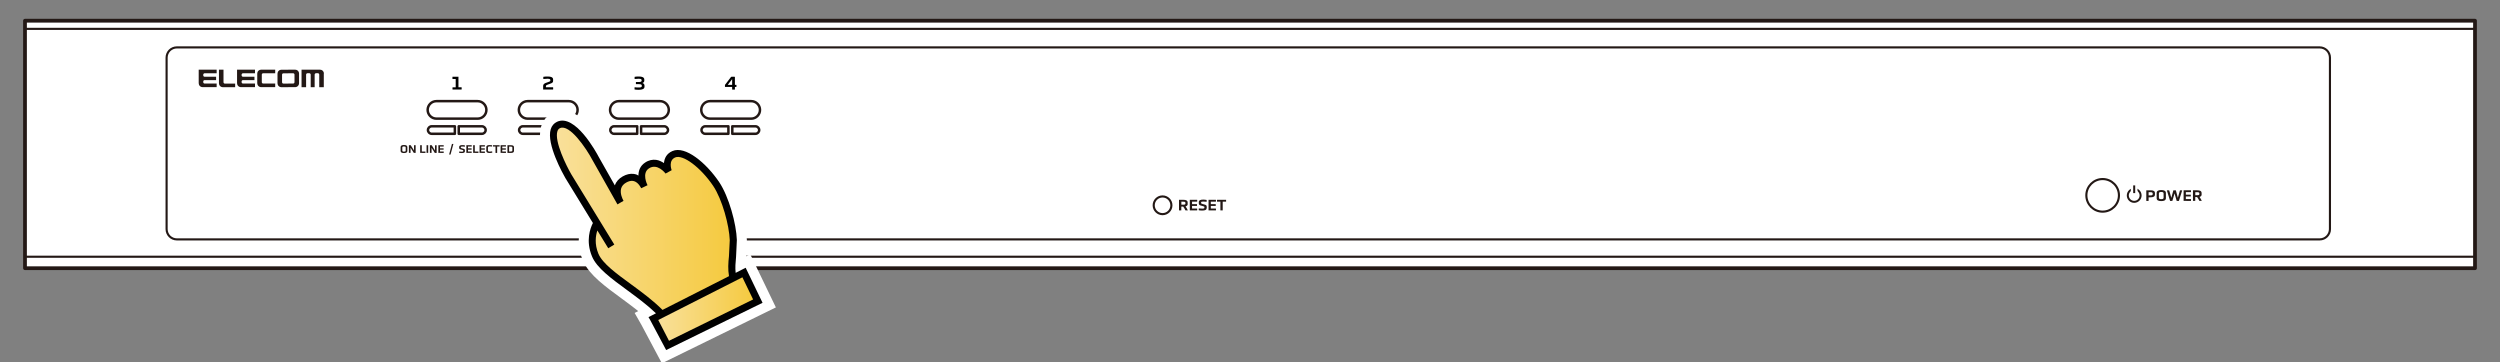 <?xml version="1.0" encoding="utf-8"?>
<!-- Generator: Adobe Illustrator 25.4.6, SVG Export Plug-In . SVG Version: 6.00 Build 0)  -->
<svg version="1.1" xmlns="http://www.w3.org/2000/svg" xmlns:xlink="http://www.w3.org/1999/xlink" x="0px" y="0px"
	 viewBox="0 0 500 72.5" enable-background="new 0 0 500 72.5" xml:space="preserve">
<rect x="0" y="0" width="500" height="72.5" fill="#808080" stroke="none"/>
<g id="イラスト">
	<g>
		<g>
			<g>
				
					<line fill-rule="evenodd" clip-rule="evenodd" fill="none" stroke="#231815" stroke-width="0.108" stroke-linejoin="bevel" stroke-miterlimit="22.926" x1="5" y1="3.89" x2="495" y2="3.89"/>
				
					<rect x="5" y="4.14" fill="#FFFFFF" stroke="#231815" stroke-width="0.75" stroke-linecap="round" stroke-linejoin="round" stroke-miterlimit="22.926" width="490" height="49.5"/>
				
					<line fill="none" stroke="#231815" stroke-width="0.425" stroke-linecap="round" stroke-linejoin="round" stroke-miterlimit="22.926" x1="5" y1="5.77" x2="495" y2="5.77"/>
				
					<line fill="none" stroke="#231815" stroke-width="0.425" stroke-linecap="round" stroke-linejoin="round" stroke-miterlimit="22.926" x1="5" y1="51.35" x2="495" y2="51.35"/>
			</g>
			<path fill="#231815" d="M47.41,16.64c0,0.21,0.08,0.41,0.23,0.56c0.15,0.15,0.35,0.23,0.56,0.23h2.8v-0.72h-2.4
				c-0.08,0-0.15-0.03-0.2-0.08c-0.05-0.05-0.08-0.13-0.08-0.2V16.3c0-0.08,0.03-0.15,0.08-0.2c0.05-0.05,0.13-0.08,0.2-0.08h2.29
				v-0.67h-2.29c-0.08,0-0.15-0.03-0.2-0.08c-0.05-0.05-0.08-0.13-0.08-0.2v-0.13c0-0.08,0.03-0.15,0.08-0.2
				c0.05-0.05,0.13-0.09,0.2-0.09h2.4v-0.72h-3.59V16.64L47.41,16.64z M39.74,16.64c0,0.21,0.08,0.41,0.23,0.56
				c0.15,0.15,0.35,0.23,0.56,0.23h2.8v-0.72h-2.4c-0.08,0-0.15-0.03-0.2-0.08c-0.05-0.05-0.08-0.13-0.08-0.2V16.3
				c0-0.08,0.03-0.15,0.08-0.2c0.05-0.05,0.13-0.08,0.2-0.08h2.29v-0.67h-2.29c-0.08,0-0.15-0.03-0.2-0.08
				c-0.05-0.05-0.08-0.13-0.08-0.2v-0.13c0-0.08,0.03-0.15,0.08-0.2c0.05-0.05,0.13-0.09,0.2-0.09h2.4v-0.72h-3.59V16.64
				L39.74,16.64z M47.03,16.72h-2.05c-0.08,0-0.15-0.03-0.2-0.08c-0.05-0.05-0.08-0.13-0.08-0.2v-2.51h-0.91v2.72
				c0,0.21,0.08,0.41,0.23,0.56c0.15,0.15,0.35,0.23,0.56,0.23h2.45V16.72L47.03,16.72z M51.45,16.64c0,0.21,0.08,0.41,0.23,0.56
				c0.15,0.15,0.35,0.23,0.56,0.23h2.8v-0.72h-2.4c-0.08,0-0.15-0.03-0.2-0.08c-0.05-0.05-0.08-0.13-0.08-0.2v-1.5
				c0-0.08,0.03-0.15,0.08-0.2c0.05-0.05,0.13-0.08,0.2-0.08h2.4v-0.72h-2.8c-0.21,0-0.41,0.08-0.56,0.23
				c-0.15,0.15-0.23,0.35-0.23,0.56V16.64L51.45,16.64z M64.78,14.72c0-0.21-0.08-0.41-0.23-0.56c-0.15-0.15-0.35-0.23-0.56-0.23
				h-3.68v3.51h0.91v-2.51c0-0.08,0.03-0.15,0.08-0.2c0.05-0.05,0.13-0.09,0.2-0.09h0.36c0.08,0,0.15,0.03,0.2,0.09
				c0.05,0.05,0.08,0.13,0.08,0.2v2.51h0.79v-2.51c0-0.08,0.03-0.15,0.08-0.2c0.05-0.05,0.13-0.09,0.2-0.09h0.36
				c0.08,0,0.15,0.03,0.2,0.09c0.05,0.05,0.08,0.13,0.08,0.2v2.51h0.91V14.72L64.78,14.72z M57.65,16.72h-0.96
				c-0.08,0-0.15-0.03-0.2-0.08c-0.05-0.05-0.08-0.13-0.08-0.2v-1.5c0-0.08,0.03-0.15,0.08-0.2c0.05-0.05,0.13-0.08,0.2-0.08h0.96
				v-0.72h-1.36c-0.21,0-0.41,0.08-0.56,0.23c-0.15,0.15-0.23,0.35-0.23,0.56v1.92c0,0.21,0.08,0.41,0.23,0.56
				c0.15,0.15,0.35,0.23,0.56,0.23h1.36V16.72L57.65,16.72z M58.9,16.43v-1.5c0-0.08-0.03-0.15-0.08-0.2
				c-0.05-0.05-0.13-0.08-0.2-0.08h-0.97v-0.72h1.37c0.21,0,0.41,0.08,0.56,0.23c0.15,0.15,0.23,0.35,0.23,0.56v1.92
				c0,0.21-0.08,0.41-0.23,0.56c-0.15,0.15-0.35,0.23-0.56,0.23h-1.37v-0.72h0.97c0.08,0,0.15-0.03,0.2-0.08
				C58.87,16.58,58.9,16.51,58.9,16.43z"/>
			
				<circle fill="none" stroke="#231815" stroke-width="0.425" stroke-linecap="round" stroke-linejoin="round" stroke-miterlimit="22.926" cx="420.53" cy="39.07" r="3.26"/>
			
				<circle fill="none" stroke="#231815" stroke-width="0.425" stroke-linecap="round" stroke-linejoin="round" stroke-miterlimit="22.926" cx="232.51" cy="41.06" r="1.77"/>
			<g>
				
					<path fill="#FFFFFF" stroke="#231815" stroke-width="0.5" stroke-linecap="round" stroke-linejoin="round" stroke-miterlimit="22.926" d="
					M95.53,23.73h-8.25c-0.96,0-1.75-0.79-1.75-1.75v0c0-0.96,0.79-1.75,1.75-1.75h8.25c0.96,0,1.75,0.79,1.75,1.75v0
					C97.28,22.94,96.5,23.73,95.53,23.73z"/>
				
					<path fill="#FFFFFF" stroke="#231815" stroke-width="0.5" stroke-linecap="round" stroke-linejoin="round" stroke-miterlimit="22.926" d="
					M90.97,26.76h-4.63c-0.41,0-0.75-0.34-0.75-0.75v0c0-0.41,0.34-0.75,0.75-0.75h4.63V26.76z"/>
				
					<path fill="#FFFFFF" stroke="#231815" stroke-width="0.5" stroke-linecap="round" stroke-linejoin="round" stroke-miterlimit="22.926" d="
					M91.75,26.76h4.63c0.41,0,0.75-0.34,0.75-0.75v0c0-0.41-0.34-0.75-0.75-0.75h-4.63V26.76z"/>
			</g>
			<g>
				
					<path fill="#FFFFFF" stroke="#231815" stroke-width="0.5" stroke-linecap="round" stroke-linejoin="round" stroke-miterlimit="22.926" d="
					M113.77,23.73h-8.25c-0.96,0-1.75-0.79-1.75-1.75v0c0-0.96,0.79-1.75,1.75-1.75h8.25c0.96,0,1.75,0.79,1.75,1.75v0
					C115.52,22.94,114.73,23.73,113.77,23.73z"/>
				
					<path fill="#FFFFFF" stroke="#231815" stroke-width="0.5" stroke-linecap="round" stroke-linejoin="round" stroke-miterlimit="22.926" d="
					M109.2,26.76h-4.63c-0.41,0-0.75-0.34-0.75-0.75v0c0-0.41,0.34-0.75,0.75-0.75h4.63V26.76z"/>
				
					<path fill="#FFFFFF" stroke="#231815" stroke-width="0.5" stroke-linecap="round" stroke-linejoin="round" stroke-miterlimit="22.926" d="
					M109.99,26.76h4.63c0.41,0,0.75-0.34,0.75-0.75v0c0-0.41-0.34-0.75-0.75-0.75h-4.63V26.76z"/>
			</g>
			<g>
				
					<path fill="#FFFFFF" stroke="#231815" stroke-width="0.5" stroke-linecap="round" stroke-linejoin="round" stroke-miterlimit="22.926" d="
					M132.01,23.73h-8.25c-0.96,0-1.75-0.79-1.75-1.75v0c0-0.96,0.79-1.75,1.75-1.75h8.25c0.96,0,1.75,0.79,1.75,1.75v0
					C133.76,22.94,132.97,23.73,132.01,23.73z"/>
				
					<path fill="#FFFFFF" stroke="#231815" stroke-width="0.5" stroke-linecap="round" stroke-linejoin="round" stroke-miterlimit="22.926" d="
					M127.44,26.76h-4.63c-0.41,0-0.75-0.34-0.75-0.75v0c0-0.41,0.34-0.75,0.75-0.75h4.63V26.76z"/>
				
					<path fill="#FFFFFF" stroke="#231815" stroke-width="0.5" stroke-linecap="round" stroke-linejoin="round" stroke-miterlimit="22.926" d="
					M128.22,26.76h4.63c0.41,0,0.75-0.34,0.75-0.75v0c0-0.41-0.34-0.75-0.75-0.75h-4.63V26.76z"/>
			</g>
			<g>
				
					<path fill="#FFFFFF" stroke="#231815" stroke-width="0.5" stroke-linecap="round" stroke-linejoin="round" stroke-miterlimit="22.926" d="
					M150.25,23.73H142c-0.96,0-1.75-0.79-1.75-1.75v0c0-0.96,0.79-1.75,1.75-1.75h8.25c0.96,0,1.75,0.79,1.75,1.75v0
					C152,22.94,151.21,23.73,150.25,23.73z"/>
				
					<path fill="#FFFFFF" stroke="#231815" stroke-width="0.5" stroke-linecap="round" stroke-linejoin="round" stroke-miterlimit="22.926" d="
					M145.68,26.76h-4.63c-0.41,0-0.75-0.34-0.75-0.75v0c0-0.41,0.34-0.75,0.75-0.75h4.63V26.76z"/>
				
					<path fill="#FFFFFF" stroke="#231815" stroke-width="0.5" stroke-linecap="round" stroke-linejoin="round" stroke-miterlimit="22.926" d="
					M146.46,26.76h4.63c0.41,0,0.75-0.34,0.75-0.75v0c0-0.41-0.34-0.75-0.75-0.75h-4.63V26.76z"/>
			</g>
			
				<path fill-rule="evenodd" clip-rule="evenodd" fill="none" stroke="#231815" stroke-width="0.425" stroke-linejoin="bevel" stroke-miterlimit="22.926" d="
				M465.99,11.53c0-0.54-0.22-1.07-0.6-1.45c-0.38-0.38-0.91-0.6-1.45-0.6H35.37c-0.54,0-1.07,0.22-1.45,0.6
				c-0.38,0.38-0.6,0.91-0.6,1.45v34.3c0,0.54,0.22,1.07,0.6,1.45c0.38,0.38,0.91,0.6,1.45,0.6h428.57c1.13,0,2.05-0.92,2.05-2.05
				V11.53z"/>
			<g>
				<g>
					<path fill="#231815" d="M81.47,30.18c0,0.32-0.27,0.43-0.67,0.43c-0.41,0-0.68-0.11-0.68-0.43v-0.75
						c0-0.32,0.27-0.43,0.68-0.43c0.4,0,0.67,0.11,0.67,0.43V30.18z M81.14,29.5c0-0.19-0.16-0.21-0.34-0.21
						c-0.19,0-0.34,0.02-0.34,0.21v0.62c0,0.18,0.16,0.21,0.34,0.21c0.18,0,0.34-0.02,0.34-0.21V29.5z"/>
					<path fill="#231815" d="M82.11,29.55v1.03c-0.1,0.01-0.23,0.01-0.33,0v-1.54c0.11-0.01,0.25-0.01,0.36,0l0.66,1.05v-1.05
						c0.12-0.01,0.22-0.01,0.33,0v1.54c-0.12,0.01-0.25,0.01-0.37,0L82.11,29.55z"/>
					<path fill="#231815" d="M84.03,30.58v-1.54c0.1-0.01,0.24-0.01,0.33,0v1.27h0.73c0.01,0.08,0.01,0.19,0,0.27H84.03z"/>
					<path fill="#231815" d="M85.31,29.04c0.1-0.01,0.24-0.01,0.33,0v1.54c-0.09,0.01-0.23,0.01-0.33,0V29.04z"/>
					<path fill="#231815" d="M86.31,29.55v1.03c-0.1,0.01-0.23,0.01-0.33,0v-1.54c0.11-0.01,0.25-0.01,0.36,0L87,30.1v-1.05
						c0.12-0.01,0.22-0.01,0.33,0v1.54c-0.12,0.01-0.25,0.01-0.37,0L86.31,29.55z"/>
					<path fill="#231815" d="M87.67,30.58v-1.54h1.07c0.01,0.08,0.01,0.19,0,0.27h-0.74v0.36h0.72c0.01,0.08,0.01,0.19,0,0.26h-0.72
						v0.38h0.74c0.01,0.08,0.01,0.19,0,0.27H87.67z"/>
				</g>
				<g>
					<path fill="#231815" d="M90.39,28.79c0.08-0.01,0.22-0.01,0.29,0l-0.57,2.12c-0.08,0.01-0.22,0.01-0.29,0L90.39,28.79z"/>
				</g>
				<g>
					<path fill="#231815" d="M92.99,30.24c0,0.27-0.23,0.37-0.62,0.37c-0.16,0-0.35-0.01-0.53-0.03c-0.01-0.08-0.01-0.2,0-0.28
						c0.2,0.03,0.37,0.04,0.52,0.04c0.16,0,0.29-0.02,0.29-0.14v-0.08c0-0.09-0.02-0.09-0.18-0.14l-0.37-0.1
						c-0.16-0.05-0.27-0.13-0.27-0.34v-0.15c0-0.27,0.25-0.37,0.63-0.37c0.17,0,0.31,0.01,0.51,0.05c0.02,0.08,0.02,0.19,0,0.27
						c-0.2-0.03-0.34-0.04-0.5-0.04c-0.18,0-0.31,0.02-0.31,0.14v0.06c0,0.09,0.04,0.11,0.22,0.16l0.33,0.09
						c0.17,0.05,0.27,0.11,0.27,0.34V30.24z"/>
					<path fill="#231815" d="M93.27,30.58v-1.54h1.07c0.01,0.08,0.01,0.19,0,0.27H93.6v0.36h0.72c0.01,0.08,0.01,0.19,0,0.26H93.6
						v0.38h0.74c0.01,0.08,0.01,0.19,0,0.27H93.27z"/>
					<path fill="#231815" d="M94.63,30.58v-1.54c0.1-0.01,0.24-0.01,0.33,0v1.27h0.73c0.01,0.08,0.01,0.19,0,0.27H94.63z"/>
					<path fill="#231815" d="M95.91,30.58v-1.54h1.07c0.01,0.08,0.01,0.19,0,0.27h-0.74v0.36h0.72c0.01,0.08,0.01,0.19,0,0.26h-0.72
						v0.38h0.74c0.01,0.08,0.01,0.19,0,0.27H95.91z"/>
					<path fill="#231815" d="M97.25,29.44c0-0.32,0.27-0.43,0.69-0.43c0.15,0,0.3,0.01,0.48,0.04c0.01,0.08,0.01,0.19,0,0.26
						c-0.15-0.02-0.28-0.03-0.42-0.03c-0.23,0-0.41,0.02-0.41,0.22v0.6c0,0.2,0.18,0.22,0.41,0.22c0.14,0,0.29-0.02,0.43-0.05
						c0.02,0.08,0.03,0.18,0.03,0.26c-0.19,0.05-0.37,0.07-0.51,0.07c-0.42,0-0.69-0.1-0.69-0.43V29.44z"/>
					<path fill="#231815" d="M99.09,29.31h-0.49c-0.01-0.08-0.01-0.19,0-0.27h1.32c0.01,0.08,0.01,0.19,0,0.27h-0.49v1.27
						c-0.09,0.01-0.24,0.01-0.33,0V29.31z"/>
					<path fill="#231815" d="M100.12,30.58v-1.54h1.07c0.01,0.08,0.01,0.19,0,0.27h-0.74v0.36h0.72c0.01,0.08,0.01,0.19,0,0.26
						h-0.72v0.38h0.74c0.01,0.08,0.01,0.19,0,0.27H100.12z"/>
					<path fill="#231815" d="M101.49,30.58v-1.54h0.67c0.4,0,0.64,0.1,0.64,0.42v0.71c0,0.31-0.24,0.42-0.64,0.42H101.49z
						 M102.47,29.52c0-0.17-0.14-0.2-0.31-0.2h-0.34v0.98h0.34c0.17,0,0.31-0.03,0.31-0.2V29.52z"/>
				</g>
			</g>
			<g>
				<g>
					<path fill="#231815" d="M237.54,40.79c0,0.28-0.16,0.42-0.43,0.49c0.19,0.25,0.34,0.54,0.46,0.8c-0.13,0.01-0.35,0.01-0.48,0
						c-0.12-0.24-0.26-0.51-0.45-0.76h-0.38v0.76c-0.14,0.01-0.32,0.01-0.46,0v-2.12h0.86c0.54,0,0.87,0.14,0.87,0.55V40.79z
						 M237.09,40.6c0-0.23-0.19-0.26-0.43-0.26h-0.39v0.6h0.39c0.24,0,0.43-0.03,0.43-0.25V40.6z"/>
					<path fill="#231815" d="M237.96,42.08v-2.12h1.47c0.02,0.11,0.02,0.26,0,0.37h-1.02v0.5h0.98c0.02,0.11,0.02,0.26,0,0.36h-0.98
						v0.52h1.02c0.02,0.1,0.02,0.27,0,0.37H237.96z"/>
					<path fill="#231815" d="M241.33,41.61c0,0.37-0.32,0.5-0.85,0.5c-0.21,0-0.48-0.01-0.72-0.05c-0.02-0.11-0.02-0.28,0-0.38
						c0.28,0.03,0.51,0.05,0.72,0.05c0.22,0,0.4-0.03,0.4-0.19v-0.11c0-0.12-0.03-0.13-0.25-0.19l-0.5-0.14
						c-0.23-0.06-0.37-0.17-0.37-0.47v-0.21c0-0.37,0.35-0.5,0.86-0.5c0.23,0,0.43,0.01,0.7,0.07c0.02,0.1,0.02,0.26,0,0.37
						c-0.28-0.04-0.46-0.05-0.68-0.05c-0.24,0-0.42,0.02-0.42,0.19v0.08c0,0.12,0.06,0.15,0.31,0.22l0.45,0.13
						c0.24,0.07,0.37,0.15,0.37,0.47V41.61z"/>
					<path fill="#231815" d="M241.71,42.08v-2.12h1.47c0.02,0.11,0.02,0.26,0,0.37h-1.02v0.5h0.98c0.02,0.11,0.02,0.26,0,0.36h-0.98
						v0.52h1.02c0.02,0.1,0.02,0.27,0,0.37H241.71z"/>
					<path fill="#231815" d="M244.09,40.33h-0.68c-0.02-0.1-0.02-0.26,0-0.37h1.81c0.01,0.11,0.01,0.27,0,0.37h-0.68v1.75
						c-0.13,0.01-0.33,0.01-0.46,0V40.33z"/>
				</g>
			</g>
			<g>
				<g>
					<path fill="#231815" d="M430.99,38.91c0,0.41-0.33,0.55-0.87,0.55h-0.4v0.72c-0.13,0.01-0.32,0.02-0.46,0v-2.12h0.86
						c0.54,0,0.87,0.14,0.87,0.56V38.91z M430.54,38.71c0-0.23-0.19-0.27-0.42-0.27h-0.4v0.64h0.4c0.23,0,0.42-0.03,0.42-0.26V38.71
						z"/>
					<path fill="#231815" d="M433.18,39.63c0,0.44-0.37,0.59-0.92,0.59c-0.56,0-0.93-0.14-0.93-0.59V38.6
						c0-0.44,0.37-0.59,0.93-0.59c0.55,0,0.92,0.15,0.92,0.59V39.63z M432.72,38.69c0-0.26-0.21-0.29-0.47-0.29
						c-0.26,0-0.47,0.03-0.47,0.29v0.85c0,0.25,0.21,0.29,0.47,0.29c0.25,0,0.47-0.03,0.47-0.29V38.69z"/>
					<path fill="#231815" d="M434.91,38.68l-0.44,1.5c-0.14,0.01-0.31,0.01-0.45,0.01l-0.65-2.12c0.13-0.01,0.34-0.01,0.47,0
						l0.42,1.5l0.41-1.5c0.13-0.01,0.38-0.01,0.5,0l0.4,1.5l0.42-1.5c0.13-0.01,0.33-0.01,0.45,0l-0.66,2.12
						c-0.14,0.01-0.3,0.01-0.44,0L434.91,38.68z"/>
					<path fill="#231815" d="M436.72,40.18v-2.12h1.47c0.02,0.11,0.02,0.26,0,0.37h-1.02v0.5h0.98c0.02,0.11,0.02,0.26,0,0.36h-0.98
						v0.52h1.02c0.02,0.1,0.02,0.27,0,0.37H436.72z"/>
					<path fill="#231815" d="M440.33,38.89c0,0.28-0.16,0.42-0.43,0.49c0.19,0.25,0.34,0.54,0.46,0.8c-0.13,0.01-0.35,0.01-0.48,0
						c-0.12-0.24-0.26-0.51-0.45-0.76h-0.38v0.76c-0.14,0.01-0.32,0.01-0.46,0v-2.12h0.86c0.54,0,0.87,0.14,0.87,0.55V38.89z
						 M439.88,38.7c0-0.23-0.19-0.26-0.43-0.26h-0.39v0.6h0.39c0.24,0,0.43-0.03,0.43-0.25V38.7z"/>
				</g>
			</g>
			<g>
				
					<circle fill-rule="evenodd" clip-rule="evenodd" fill="none" stroke="#231815" stroke-width="0.4" stroke-miterlimit="10" cx="426.84" cy="39.09" r="1.28"/>
				<rect x="426.16" y="36.27" fill-rule="evenodd" clip-rule="evenodd" fill="#FFFFFF" width="1.34" height="2.74"/>
				<line fill="none" stroke="#231815" stroke-width="0.4" stroke-miterlimit="10" x1="426.84" y1="38.62" x2="426.84" y2="37.08"/>
			</g>
		</g>
		<g>
			<g>
				<path d="M90.51,17.91c-0.02-0.12-0.02-0.32,0-0.45h0.63v-1.66H90.5c-0.02-0.12-0.02-0.32,0-0.45h1.19v2.1h0.63
					c0.02,0.13,0.02,0.33,0,0.45H90.51z"/>
			</g>
		</g>
		<g>
			<g>
				<path d="M108.63,17.91v-0.72c0-0.31,0.19-0.48,0.54-0.61l0.5-0.18c0.28-0.1,0.4-0.14,0.4-0.29V16c0-0.22-0.24-0.25-0.61-0.25
					c-0.21,0-0.52,0.03-0.79,0.05c-0.02-0.13-0.02-0.31,0-0.44c0.32-0.05,0.58-0.06,0.88-0.06c0.66,0,1.07,0.16,1.07,0.6v0.3
					c0,0.26-0.14,0.39-0.57,0.54l-0.5,0.18c-0.22,0.08-0.37,0.13-0.37,0.36v0.18h1.44c0.02,0.13,0.02,0.33,0,0.45H108.63z"/>
			</g>
		</g>
		<g>
			<g>
				<path d="M128.9,17.34c0,0.45-0.45,0.62-1.14,0.62c-0.25,0-0.57-0.01-0.84-0.06c-0.02-0.13-0.02-0.32,0-0.45
					c0.29,0.04,0.52,0.05,0.79,0.05c0.37,0,0.65-0.03,0.65-0.26v-0.14c0-0.23-0.28-0.27-0.64-0.27h-0.53
					c-0.02-0.13-0.02-0.31,0-0.43h0.52c0.32,0,0.61-0.03,0.61-0.25v-0.14c0-0.22-0.25-0.26-0.61-0.26c-0.2,0-0.5,0.02-0.78,0.05
					c-0.02-0.13-0.02-0.31,0-0.44c0.32-0.05,0.56-0.06,0.83-0.06c0.68,0,1.1,0.16,1.1,0.63v0.18c0,0.27-0.14,0.42-0.4,0.49
					c0.27,0.07,0.44,0.24,0.44,0.54V17.34z"/>
			</g>
		</g>
		<g>
			<g>
				<path d="M146.98,17.39v0.52c-0.14,0.02-0.42,0.02-0.55,0v-0.52H145c-0.02-0.12-0.02-0.29,0-0.42l1.23-1.61
					c0.13-0.02,0.62-0.02,0.75,0v1.61h0.3c0.02,0.13,0.02,0.3,0,0.42H146.98z M146.43,15.82l-0.88,1.15h0.88V15.82z"/>
			</g>
		</g>
	</g>
</g>
<g id="テキスト">
</g>
<g id="レイヤー_1">
</g>
<g id="番号">
</g>
<g id="色">
</g>
<g id="キャプション">
	<g>
		<path fill="#FFFFFF" stroke="#FFFFFF" stroke-width="4" d="M111.4,24.36c-0.6,0.28-1.04,0.79-1.25,1.47
			c-0.93,2.98,2.53,9.09,2.92,9.77l5.51,9c-0.53,1.03-1.48,3.56-0.18,6.68c0.95,2.31,3.91,4.46,7.03,6.75
			c2,1.47,4.05,2.98,5.76,4.63l-1.49,0.76l0.37,0.65l3.16,5.94l19.28-9.45l-3.38-7.01l-2,1.02c-0.12-1.02-0.03-2.05,0.08-3.18
			l0.16-3.39c-0.11-3.23-1.57-8.65-3.55-11.6c-2.6-3.83-6.75-7.31-9.34-6.19c-1.19,0.52-1.6,1.46-1.69,2.4
			c-0.48-0.3-0.99-0.57-1.57-0.64c-0.69-0.09-1.45,0.04-2.21,0.55c-1.01,0.67-1.31,1.64-1.33,2.6c-0.13-0.07-0.23-0.16-0.38-0.21
			c-0.19-0.06-0.38-0.11-0.57-0.13c-0.7-0.09-1.44,0.08-2.19,0.5c-0.79,0.45-1.31,1.05-1.58,1.79l-3.22-5.69
			C119.29,30.51,115.02,22.66,111.4,24.36z"/>
		<path d="M111.4,24.36c-0.6,0.28-1.04,0.79-1.25,1.47c-0.93,2.98,2.53,9.09,2.92,9.77l5.51,9c-0.53,1.03-1.48,3.56-0.18,6.68
			c0.95,2.31,3.91,4.46,7.03,6.75c2,1.47,4.05,2.98,5.76,4.63l-1.49,0.76l0.37,0.65l3.16,5.94l19.28-9.45l-3.38-7.01l-2,1.02
			c-0.12-1.02-0.03-2.05,0.08-3.18l0.16-3.39c-0.11-3.23-1.57-8.65-3.55-11.6c-2.6-3.83-6.75-7.31-9.34-6.19
			c-1.19,0.52-1.6,1.46-1.69,2.4c-0.48-0.3-0.99-0.57-1.57-0.64c-0.69-0.09-1.45,0.04-2.21,0.55c-1.01,0.67-1.31,1.64-1.33,2.6
			c-0.13-0.07-0.23-0.16-0.38-0.21c-0.19-0.06-0.38-0.11-0.57-0.13c-0.7-0.09-1.44,0.08-2.19,0.5c-0.79,0.45-1.31,1.05-1.58,1.79
			l-3.22-5.69C119.29,30.51,115.02,22.66,111.4,24.36z"/>
		<linearGradient id="SVGID_1_" gradientUnits="userSpaceOnUse" x1="131.652" y1="61.813" x2="150.615" y2="61.813">
			<stop  offset="0" style="stop-color:#F9E09A"/>
			<stop  offset="1" style="stop-color:#F5CA40"/>
		</linearGradient>
		<path fill="url(#SVGID_1_)" d="M150.62,59.89c-1.15,0.54-15.75,7.77-16.82,8.27c-0.44-0.77-1.66-3.3-2.15-4.16
			c1.18-0.61,15.68-7.96,16.83-8.54C148.91,56.35,150.19,59.01,150.62,59.89z"/>
		
			<linearGradient id="SVGID_00000152970615169773711240000005433002140516827812_" gradientUnits="userSpaceOnUse" x1="111.391" y1="43.759" x2="145.962" y2="43.759">
			<stop  offset="0" style="stop-color:#F9E09A"/>
			<stop  offset="1" style="stop-color:#F5CA40"/>
		</linearGradient>
		<path fill="url(#SVGID_00000152970615169773711240000005433002140516827812_)" d="M123.43,40.77c0.01,0.01,0.01,0.02,0.02,0.03
			l0.04,0.06c0,0,0.01,0.02,0.01,0.02l0.63-0.38l0.58-0.33l-0.06-0.11c-0.16-0.3-0.68-1.37-0.43-2.34c0.14-0.5,0.47-0.9,1.02-1.21
			c0.48-0.27,0.92-0.38,1.32-0.33c0.09,0.01,0.19,0.03,0.28,0.06c0.89,0.29,1.36,1.36,1.37,1.36l0.01,0
			c0.01,0.01,0.01,0.04,0.02,0.05l1.27-0.61c-0.01,0-0.03-0.05-0.03-0.05c-0.04-0.09-1.17-2.33,0.3-3.31
			c1.68-1.11,3.26,0.93,3.33,1.03l1.22-0.67c-0.07-0.2-0.67-1.95,0.7-2.55c1.55-0.67,5.1,1.99,7.6,5.68
			c1.82,2.71,3.21,7.9,3.32,10.87l-0.16,3.2c-0.14,1.35-0.23,2.63,0.01,3.99l-13.3,6.75c-1.85-1.85-4.08-3.51-6.26-5.1
			c-2.96-2.16-5.75-4.2-6.56-6.13c-0.81-1.96-0.55-3.61-0.21-4.66l2.18,3.56l1.21-0.74l-8.59-14.03c-0.99-1.7-3.43-6.59-2.79-8.63
			c0.1-0.31,0.26-0.5,0.51-0.62c1.89-0.89,5.21,3.94,6.52,6.42L123.43,40.77z"/>
	</g>
</g>
<g id="レイヤー_4">
</g>
<g id="レイヤー_2">
	<g>
	</g>
	<g>
	</g>
	<g>
	</g>
	<g>
	</g>
	<g>
	</g>
	<g>
	</g>
</g>
</svg>
